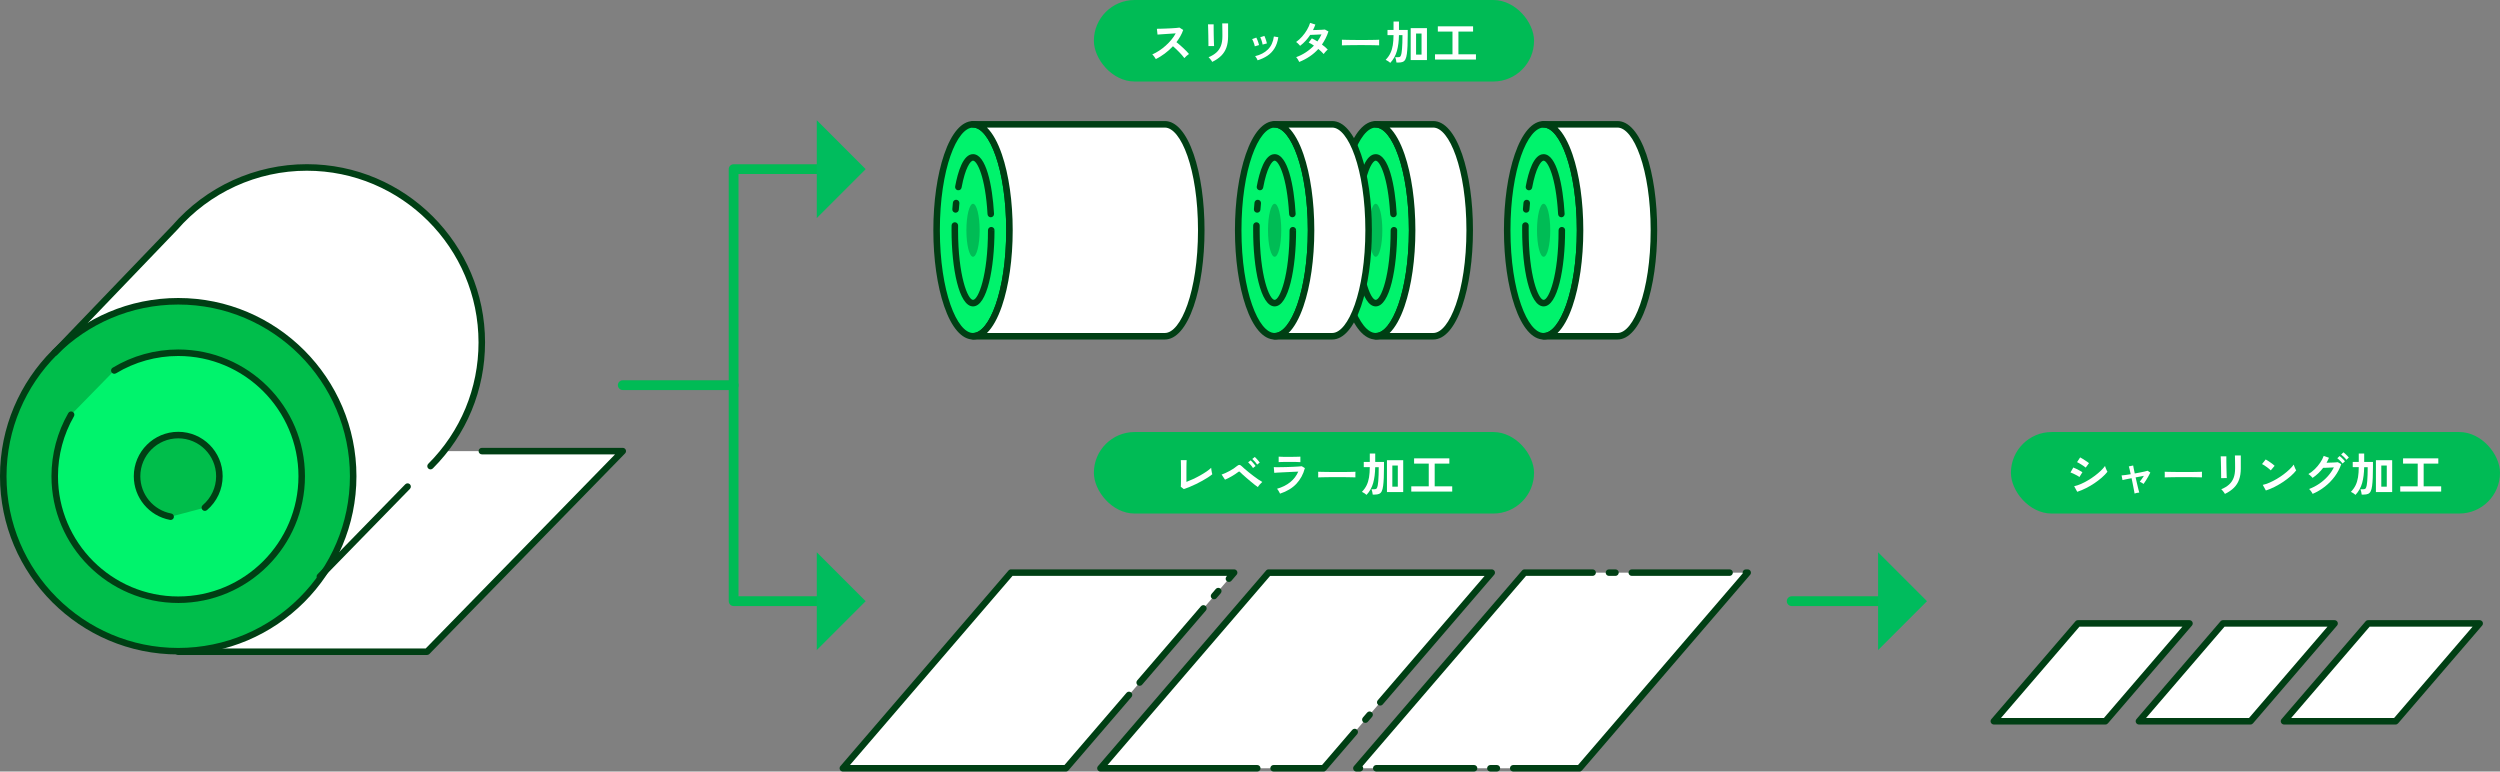 <?xml version="1.0" encoding="UTF-8"?>
<svg id="_レイヤー_2" data-name="レイヤー 2" xmlns="http://www.w3.org/2000/svg" viewBox="0 0 1533.47 473.25">
  <rect x="0" y="0" width="1533.47" height="473.25" fill="#808080" stroke="none"/>
  <defs>
    <style>
      .cls-1, .cls-2 {
        fill: #00be4b;
      }

      .cls-1, .cls-3, .cls-4 {
        fill-rule: evenodd;
      }

      .cls-5, .cls-3 {
        fill: #fff;
      }

      .cls-6 {
        fill: #00bc5d;
      }

      .cls-7 {
        fill: #0b5;
      }

      .cls-4, .cls-8 {
        fill: #00f36c;
      }

      .cls-9 {
        fill: #003f14;
      }

      .cls-10 {
        fill: #00bc55;
      }
    </style>
  </defs>
  <g id="_レイヤー_6" data-name="レイヤー 6">
    <g>
      <path class="cls-3" d="M272.3,276.71c14.53-18.31,23.21-41.47,23.21-66.66,0-59.27-48.05-107.32-107.32-107.32-32.38,0-61.41,14.34-81.08,37.01l-73.55,76.61-.13-.13c19.42-19.42,46.25-31.43,75.88-31.43,59.27,0,107.32,48.05,107.32,107.32s-48.05,107.32-107.32,107.32v.34h152.63l120.05-123.06h-109.7Z"/>
      <g>
        <circle class="cls-2" cx="109.32" cy="292.11" r="107.32"/>
        <path class="cls-9" d="M109.32,401.43c-60.28,0-109.32-49.04-109.32-109.32s49.04-109.32,109.32-109.32,109.32,49.04,109.32,109.32-49.04,109.32-109.32,109.32ZM109.32,186.8c-58.07,0-105.32,47.24-105.32,105.32s47.24,105.32,105.32,105.32,105.32-47.24,105.32-105.32-47.24-105.32-105.32-105.32Z"/>
      </g>
      <g>
        <path class="cls-4" d="M70.12,227.27c11.43-6.93,24.85-10.91,39.19-10.91,41.84,0,75.75,33.92,75.75,75.75s-33.92,75.75-75.75,75.75-75.75-33.92-75.75-75.75c0-13.75,3.66-26.64,10.06-37.75"/>
        <path class="cls-9" d="M109.32,369.86c-42.87,0-77.75-34.88-77.75-77.75,0-13.62,3.57-27.02,10.33-38.75.55-.96,1.77-1.29,2.73-.73.96.55,1.29,1.77.73,2.73-6.41,11.13-9.79,23.83-9.79,36.75,0,40.67,33.09,73.75,73.75,73.75s73.75-33.09,73.75-73.75-33.08-73.75-73.75-73.75c-13.49,0-26.68,3.67-38.16,10.63-.94.57-2.17.27-2.75-.67-.57-.94-.27-2.17.67-2.75,12.1-7.33,26.01-11.2,40.23-11.2,42.87,0,77.75,34.88,77.75,77.75s-34.88,77.75-77.75,77.75Z"/>
      </g>
      <g>
        <path class="cls-1" d="M104.66,316.94c-11.72-2.18-20.6-12.47-20.6-24.82,0-13.95,11.31-25.25,25.25-25.25s25.25,11.31,25.25,25.25c0,7.72-3.46,14.63-8.92,19.26"/>
        <path class="cls-9" d="M104.67,318.94c-.12,0-.24-.01-.37-.03-12.88-2.4-22.23-13.67-22.23-26.79,0-15.03,12.22-27.25,27.25-27.25s27.25,12.22,27.25,27.25c0,8.02-3.51,15.6-9.63,20.79-.84.71-2.1.61-2.82-.23-.71-.84-.61-2.1.23-2.82,5.22-4.43,8.22-10.9,8.22-17.74,0-12.82-10.43-23.25-23.25-23.25s-23.25,10.43-23.25,23.25c0,11.2,7.98,20.81,18.97,22.86,1.09.2,1.8,1.25,1.6,2.33-.18.96-1.02,1.63-1.96,1.63Z"/>
      </g>
      <path class="cls-9" d="M261.95,401.77H109.32c-1.1,0-2-.9-2-2s.9-2,2-2h151.79l116.15-119.06h-81.7c-1.1,0-2-.9-2-2s.9-2,2-2h86.44c.8,0,1.53.48,1.84,1.22.31.74.15,1.6-.41,2.17l-120.05,123.06c-.38.39-.89.6-1.43.6Z"/>
      <path class="cls-9" d="M196.2,355.64c-.5,0-1.01-.19-1.4-.57-.79-.77-.81-2.04-.04-2.83l53.82-55.17c.77-.79,2.04-.81,2.83-.04.79.77.81,2.04.04,2.83l-53.82,55.17c-.39.4-.91.6-1.43.6Z"/>
      <path class="cls-9" d="M264.08,287.93c-.51,0-1.02-.2-1.41-.59-.78-.78-.78-2.05,0-2.83,19.89-19.89,30.85-46.34,30.85-74.47,0-58.07-47.24-105.32-105.32-105.32-30.54,0-59.54,13.24-79.57,36.32-.02.03-.04.05-.07.07l-73.55,76.61c-.77.8-2.03.82-2.83.06-.8-.77-.82-2.03-.06-2.83l73.52-76.58c20.79-23.94,50.88-37.66,82.56-37.66,60.28,0,109.32,49.04,109.32,109.32,0,29.2-11.37,56.65-32.02,77.3-.39.39-.9.59-1.41.59Z"/>
    </g>
    <g>
      <g>
        <ellipse class="cls-8" cx="596.84" cy="141.25" rx="22.34" ry="65"/>
        <path class="cls-9" d="M596.84,208.25c-6.89,0-13.17-7.24-17.69-20.39-4.29-12.48-6.65-29.03-6.65-46.61s2.36-34.13,6.65-46.61c4.52-13.15,10.8-20.39,17.69-20.39s13.17,7.24,17.69,20.39c4.29,12.48,6.65,29.03,6.65,46.61s-2.36,34.13-6.65,46.61c-4.52,13.15-10.8,20.39-17.69,20.39ZM596.84,78.25c-9.82,0-20.34,25.31-20.34,63s10.52,63,20.34,63,20.34-25.31,20.34-63-10.52-63-20.34-63Z"/>
      </g>
      <g>
        <ellipse class="cls-8" cx="596.84" cy="141.25" rx="11.17" ry="44.69"/>
        <path class="cls-9" d="M596.84,187.94c-8.65,0-13.17-23.49-13.17-46.69,0-.99,0-1.97.02-2.95.02-1.1.93-1.98,2.03-1.97,1.1.02,1.99.93,1.97,2.03-.02.95-.02,1.92-.02,2.88,0,28.03,5.97,42.69,9.17,42.69s9.17-14.66,9.17-42.69c0-1.1.9-2.04,2-2.04s2,.85,2,1.96h-2l2,.06c0,23.23-4.52,46.72-13.17,46.72ZM607.73,133.28c-1.05,0-1.93-.82-1.99-1.89-1.32-23.2-6.45-32.84-8.9-32.84-1.6,0-4.79,4.4-7.03,16.54-.2,1.09-1.25,1.8-2.33,1.6-1.09-.2-1.8-1.24-1.6-2.33,1.67-9.04,4.92-19.81,10.96-19.81,7.97,0,11.88,18.91,12.89,36.61.06,1.1-.78,2.05-1.88,2.11-.04,0-.08,0-.12,0ZM586.14,130.46s-.1,0-.15,0c-1.1-.08-1.93-1.04-1.85-2.14.1-1.36.22-2.69.35-3.99.11-1.1,1.09-1.9,2.19-1.79,1.1.11,1.9,1.09,1.79,2.19-.13,1.27-.24,2.56-.34,3.89-.08,1.05-.96,1.85-1.99,1.85Z"/>
      </g>
      <ellipse class="cls-10" cx="596.84" cy="141.25" rx="4.06" ry="16.25"/>
      <g>
        <path class="cls-3" d="M714.5,206.25c12.34,0,22.34-29.1,22.34-65s-10-65-22.34-65h-117.66c12.34,0,22.34,29.1,22.34,65s-10,65-22.34,65h117.66Z"/>
        <path class="cls-9" d="M714.5,208.25h-117.66c-1.1,0-2-.9-2-2s.9-2,2-2c9.82,0,20.34-25.31,20.34-63s-10.52-63-20.34-63c-1.1,0-2-.9-2-2s.9-2,2-2h117.66c6.89,0,13.17,7.24,17.69,20.39,4.29,12.48,6.65,29.03,6.65,46.61s-2.36,34.13-6.65,46.61c-4.52,13.15-10.8,20.39-17.69,20.39ZM605.39,204.25h109.11c9.82,0,20.34-25.31,20.34-63s-10.52-63-20.34-63h-109.11c3.47,3.42,6.59,8.96,9.14,16.39,4.29,12.48,6.65,29.03,6.65,46.61s-2.36,34.13-6.65,46.61c-2.55,7.43-5.67,12.97-9.14,16.39Z"/>
      </g>
    </g>
    <g>
      <g>
        <ellipse class="cls-8" cx="843.84" cy="141.25" rx="22.34" ry="65"/>
        <path class="cls-9" d="M843.84,208.25c-6.89,0-13.17-7.24-17.69-20.39-4.29-12.48-6.65-29.03-6.65-46.61s2.36-34.13,6.65-46.61c4.52-13.15,10.8-20.39,17.69-20.39s13.17,7.24,17.69,20.39c4.29,12.48,6.65,29.03,6.65,46.61s-2.36,34.13-6.65,46.61c-4.52,13.15-10.8,20.39-17.69,20.39ZM843.84,78.25c-9.82,0-20.34,25.31-20.34,63s10.52,63,20.34,63,20.34-25.31,20.34-63-10.52-63-20.34-63Z"/>
      </g>
      <g>
        <ellipse class="cls-8" cx="843.84" cy="141.25" rx="11.17" ry="44.69"/>
        <path class="cls-9" d="M843.84,187.94c-8.65,0-13.17-23.49-13.17-46.69,0-.99,0-1.97.02-2.95.02-1.09.91-1.97,2-1.97.01,0,.02,0,.03,0,1.1.02,1.99.93,1.97,2.03-.02.95-.02,1.92-.02,2.88,0,28.03,5.97,42.69,9.17,42.69s9.17-14.66,9.17-42.69c0-1.1.9-2.04,2-2.04s2,.85,2,1.96v.09c0,23.2-4.52,46.69-13.17,46.69ZM854.73,133.28c-1.05,0-1.93-.82-2-1.89-1.32-23.2-6.45-32.83-8.9-32.83-1.6,0-4.79,4.4-7.03,16.54-.2,1.09-1.24,1.8-2.33,1.6-1.09-.2-1.8-1.24-1.6-2.33,1.67-9.04,4.92-19.81,10.96-19.81,7.97,0,11.88,18.91,12.89,36.61.06,1.1-.78,2.05-1.88,2.11-.04,0-.08,0-.12,0ZM833.14,130.46s-.1,0-.15,0c-1.1-.08-1.93-1.04-1.85-2.14.1-1.36.22-2.69.35-3.99.11-1.1,1.08-1.9,2.19-1.79,1.1.11,1.9,1.09,1.79,2.19-.13,1.27-.24,2.56-.34,3.88-.08,1.05-.96,1.85-1.99,1.85Z"/>
      </g>
      <ellipse class="cls-10" cx="843.84" cy="141.25" rx="4.06" ry="16.25"/>
      <g>
        <path class="cls-3" d="M879.16,206.25c12.34,0,22.34-29.1,22.34-65s-10-65-22.34-65h-35.31c12.34,0,22.34,29.1,22.34,65s-10,65-22.34,65h35.31Z"/>
        <path class="cls-9" d="M879.16,208.25h-35.31c-1.1,0-2-.9-2-2s.9-2,2-2c9.82,0,20.34-25.31,20.34-63s-10.52-63-20.34-63c-1.1,0-2-.9-2-2s.9-2,2-2h35.31c6.89,0,13.17,7.24,17.69,20.39,4.29,12.48,6.65,29.03,6.65,46.61s-2.36,34.13-6.65,46.61c-4.52,13.15-10.8,20.39-17.69,20.39ZM852.39,204.25h26.76c9.82,0,20.34-25.31,20.34-63s-10.52-63-20.34-63h-26.76c3.47,3.42,6.59,8.96,9.14,16.39,4.29,12.48,6.65,29.03,6.65,46.61s-2.36,34.13-6.65,46.61c-2.55,7.43-5.67,12.97-9.14,16.39Z"/>
      </g>
    </g>
    <g>
      <g>
        <ellipse class="cls-8" cx="946.84" cy="141.25" rx="22.34" ry="65"/>
        <path class="cls-9" d="M946.84,208.25c-6.89,0-13.17-7.24-17.69-20.39-4.29-12.48-6.65-29.03-6.65-46.61s2.36-34.13,6.65-46.61c4.52-13.15,10.8-20.39,17.69-20.39s13.17,7.24,17.69,20.39c4.29,12.48,6.65,29.03,6.65,46.61s-2.36,34.13-6.65,46.61c-4.52,13.15-10.8,20.39-17.69,20.39ZM946.84,78.25c-9.82,0-20.34,25.31-20.34,63s10.52,63,20.34,63,20.34-25.31,20.34-63-10.52-63-20.34-63Z"/>
      </g>
      <g>
        <ellipse class="cls-8" cx="946.84" cy="141.25" rx="11.17" ry="44.69"/>
        <path class="cls-9" d="M946.84,187.94c-8.65,0-13.17-23.49-13.17-46.69,0-.99,0-1.97.02-2.95.02-1.09.91-1.97,2-1.97.01,0,.02,0,.03,0,1.1.02,1.99.93,1.97,2.03-.02.95-.02,1.92-.02,2.88,0,28.03,5.97,42.69,9.17,42.69s9.17-14.66,9.17-42.69c0-1.1.9-2.04,2-2.04s2,.85,2,1.96v.09c0,23.2-4.52,46.69-13.17,46.69ZM957.73,133.28c-1.05,0-1.93-.82-2-1.89-1.32-23.2-6.45-32.83-8.9-32.83-1.6,0-4.79,4.4-7.03,16.54-.2,1.09-1.24,1.8-2.33,1.6-1.09-.2-1.8-1.24-1.6-2.33,1.67-9.04,4.92-19.81,10.96-19.81,7.97,0,11.88,18.91,12.89,36.61.06,1.1-.78,2.05-1.88,2.11-.04,0-.08,0-.12,0ZM936.14,130.46s-.1,0-.15,0c-1.1-.08-1.93-1.04-1.85-2.14.1-1.36.22-2.69.35-3.99.11-1.1,1.08-1.9,2.19-1.79,1.1.11,1.9,1.09,1.79,2.19-.13,1.27-.24,2.56-.34,3.88-.08,1.05-.96,1.85-1.99,1.85Z"/>
      </g>
      <ellipse class="cls-10" cx="946.84" cy="141.25" rx="4.06" ry="16.25"/>
      <g>
        <path class="cls-3" d="M992.16,206.25c12.34,0,22.34-29.1,22.34-65s-10-65-22.34-65h-45.31c12.34,0,22.34,29.1,22.34,65s-10,65-22.34,65h45.31Z"/>
        <path class="cls-9" d="M992.16,208.25h-45.31c-1.1,0-2-.9-2-2s.9-2,2-2c9.82,0,20.34-25.31,20.34-63s-10.52-63-20.34-63c-1.1,0-2-.9-2-2s.9-2,2-2h45.31c6.89,0,13.17,7.24,17.69,20.39,4.29,12.48,6.65,29.03,6.65,46.61s-2.36,34.13-6.65,46.61c-4.52,13.15-10.8,20.39-17.69,20.39ZM955.39,204.25h36.76c9.82,0,20.34-25.31,20.34-63s-10.52-63-20.34-63h-36.76c3.47,3.42,6.59,8.96,9.14,16.39,4.29,12.48,6.65,29.03,6.65,46.61s-2.36,34.13-6.65,46.61c-2.55,7.43-5.67,12.97-9.14,16.39Z"/>
      </g>
    </g>
    <g>
      <polygon class="cls-3" points="517 471.25 620.14 351.25 757 351.25 653.86 471.25 517 471.25"/>
      <path class="cls-9" d="M653.86,473.25h-136.86c-.78,0-1.49-.46-1.82-1.17-.33-.71-.21-1.55.3-2.14l103.14-120c.38-.44.93-.7,1.52-.7h136.86c.78,0,1.49.46,1.82,1.17.33.71.21,1.55-.3,2.14l-3.2,3.72c-.72.84-1.98.93-2.82.21-.84-.72-.93-1.98-.21-2.82l.36-.42h-131.58l-99.71,116h131.58l38.07-44.3c.72-.84,1.98-.93,2.82-.21.84.72.93,1.98.21,2.82l-38.67,44.99c-.38.44-.93.7-1.52.7ZM699.05,420.67c-.46,0-.93-.16-1.3-.48-.84-.72-.93-1.98-.21-2.82l39.11-45.5c.72-.84,1.98-.93,2.82-.21.84.72.93,1.98.21,2.82l-39.11,45.5c-.4.46-.95.7-1.52.7ZM744.67,367.59c-.46,0-.93-.16-1.3-.48-.84-.72-.93-1.98-.21-2.82l2.61-3.03c.72-.84,1.98-.93,2.82-.21.84.72.93,1.98.21,2.82l-2.61,3.03c-.4.46-.96.7-1.52.7Z"/>
    </g>
    <g>
      <polygon class="cls-3" points="675 471.25 778.14 351.25 915 351.25 811.86 471.25 675 471.25"/>
      <path class="cls-9" d="M811.86,473.25h-30.67c-1.1,0-2-.9-2-2s.9-2,2-2h29.75l18.52-21.55c.72-.84,1.98-.93,2.82-.21.84.72.93,1.98.21,2.82l-19.12,22.24c-.38.44-.93.7-1.52.7ZM771.19,473.25h-96.19c-.78,0-1.49-.46-1.82-1.17-.33-.71-.21-1.55.3-2.14l103.14-120c.38-.44.93-.7,1.52-.7h136.86c.78,0,1.49.46,1.82,1.17s.21,1.55-.3,2.14l-68.38,79.56c-.72.84-1.98.93-2.82.21-.84-.72-.93-1.98-.21-2.82l65.54-76.25h-131.58l-99.71,116h91.83c1.1,0,2,.9,2,2s-.9,2-2,2ZM837.49,443.42c-.46,0-.92-.16-1.3-.48-.84-.72-.93-1.98-.21-2.82l2.61-3.03c.72-.84,1.98-.93,2.82-.21.84.72.93,1.98.21,2.82l-2.61,3.03c-.4.46-.96.7-1.52.7Z"/>
    </g>
    <g>
      <polygon class="cls-3" points="832 471.25 935.14 351.25 1072 351.25 968.86 471.25 832 471.25"/>
      <path class="cls-9" d="M968.86,473.25h-40.67c-1.1,0-2-.9-2-2s.9-2,2-2h39.75l101.02-117.53c-.04-.15-.05-.31-.05-.47,0-1.1.9-2,2-2h1.09c.78,0,1.49.46,1.82,1.17s.21,1.55-.3,2.14l-103.14,120c-.38.44-.93.7-1.52.7ZM918.18,473.25h-4c-1.1,0-2-.9-2-2s.9-2,2-2h4c1.1,0,2,.9,2,2s-.9,2-2,2ZM904.18,473.25h-60c-1.1,0-2-.9-2-2s.9-2,2-2h60c1.1,0,2,.9,2,2s-.9,2-2,2ZM834.18,473.25h-2.18c-.78,0-1.49-.46-1.82-1.17s-.21-1.55.3-2.14l103.14-120c.38-.44.93-.7,1.52-.7h41.76c1.1,0,2,.9,2,2s-.9,2-2,2h-40.85l-100.33,116.73c.28.35.46.79.46,1.27,0,1.1-.9,2-2,2ZM1060.91,353.25h-60c-1.1,0-2-.9-2-2s.9-2,2-2h60c1.1,0,2,.9,2,2s-.9,2-2,2ZM990.91,353.25h-4c-1.1,0-2-.9-2-2s.9-2,2-2h4c1.1,0,2,.9,2,2s-.9,2-2,2Z"/>
    </g>
    <g>
      <g>
        <polygon class="cls-3" points="1223 442.41 1274.57 382.41 1343 382.41 1291.43 442.41 1223 442.41"/>
        <path class="cls-9" d="M1291.43,444.41h-68.43c-.78,0-1.49-.46-1.82-1.17s-.21-1.55.3-2.14l51.57-60c.38-.44.93-.7,1.52-.7h68.43c.78,0,1.49.46,1.82,1.17s.21,1.55-.3,2.14l-51.57,60c-.38.44-.93.7-1.52.7ZM1227.36,440.41h63.15l48.13-56h-63.15l-48.13,56Z"/>
      </g>
      <g>
        <polygon class="cls-3" points="1312 442.41 1363.57 382.41 1432 382.41 1380.43 442.41 1312 442.41"/>
        <path class="cls-9" d="M1380.43,444.41h-68.43c-.78,0-1.49-.46-1.82-1.17s-.21-1.55.3-2.14l51.57-60c.38-.44.93-.7,1.52-.7h68.43c.78,0,1.49.46,1.82,1.17s.21,1.55-.3,2.14l-51.57,60c-.38.44-.93.7-1.52.7ZM1316.36,440.41h63.15l48.13-56h-63.15l-48.13,56Z"/>
      </g>
      <g>
        <polygon class="cls-3" points="1401 442.41 1452.57 382.41 1521 382.41 1469.43 442.41 1401 442.41"/>
        <path class="cls-9" d="M1469.43,444.41h-68.43c-.78,0-1.49-.46-1.82-1.17s-.21-1.55.3-2.14l51.57-60c.38-.44.93-.7,1.52-.7h68.43c.78,0,1.49.46,1.82,1.17s.21,1.55-.3,2.14l-51.57,60c-.38.44-.93.7-1.52.7ZM1405.36,440.41h63.15l48.13-56h-63.15l-48.13,56Z"/>
      </g>
    </g>
    <g>
      <g>
        <ellipse class="cls-8" cx="781.84" cy="141.25" rx="22.34" ry="65"/>
        <path class="cls-9" d="M781.84,208.25c-6.89,0-13.17-7.24-17.69-20.39-4.29-12.48-6.65-29.03-6.65-46.61s2.36-34.13,6.65-46.61c4.52-13.15,10.8-20.39,17.69-20.39s13.17,7.24,17.69,20.39c4.29,12.48,6.65,29.03,6.65,46.61s-2.36,34.13-6.65,46.61c-4.52,13.15-10.8,20.39-17.69,20.39ZM781.84,78.25c-9.82,0-20.34,25.31-20.34,63s10.52,63,20.34,63,20.34-25.31,20.34-63-10.52-63-20.34-63Z"/>
      </g>
      <g>
        <ellipse class="cls-8" cx="781.84" cy="141.25" rx="11.17" ry="44.69"/>
        <path class="cls-9" d="M781.84,187.94c-8.65,0-13.17-23.49-13.17-46.69,0-.99,0-1.97.02-2.95.02-1.1.93-1.98,2.03-1.97,1.1.02,1.99.93,1.97,2.03-.02.95-.02,1.92-.02,2.88,0,28.03,5.97,42.69,9.17,42.69s9.17-14.66,9.17-42.69c0-1.1.9-2.04,2-2.04s2,.85,2,1.96h-2l2,.06c0,23.23-4.52,46.72-13.17,46.72ZM792.73,133.28c-1.05,0-1.93-.82-1.99-1.89-1.32-23.2-6.45-32.84-8.9-32.84-1.6,0-4.79,4.4-7.03,16.54-.2,1.09-1.25,1.8-2.33,1.6-1.09-.2-1.8-1.24-1.6-2.33,1.67-9.04,4.92-19.81,10.96-19.81,7.97,0,11.88,18.91,12.89,36.61.06,1.1-.78,2.05-1.88,2.11-.04,0-.08,0-.12,0ZM771.14,130.46s-.1,0-.15,0c-1.1-.08-1.93-1.04-1.85-2.14.1-1.36.22-2.69.35-3.99.11-1.1,1.09-1.9,2.19-1.79,1.1.11,1.9,1.09,1.79,2.19-.13,1.27-.24,2.56-.34,3.89-.08,1.05-.96,1.85-1.99,1.85Z"/>
      </g>
      <ellipse class="cls-10" cx="781.84" cy="141.25" rx="4.06" ry="16.25"/>
      <g>
        <path class="cls-3" d="M817.16,206.25c12.34,0,22.34-29.1,22.34-65s-10-65-22.34-65h-35.31c12.34,0,22.34,29.1,22.34,65s-10,65-22.34,65h35.31Z"/>
        <path class="cls-9" d="M817.16,208.25h-35.31c-1.1,0-2-.9-2-2s.9-2,2-2c9.82,0,20.34-25.31,20.34-63s-10.52-63-20.34-63c-1.1,0-2-.9-2-2s.9-2,2-2h35.31c6.89,0,13.17,7.24,17.69,20.39,4.29,12.48,6.65,29.03,6.65,46.61s-2.36,34.13-6.65,46.61c-4.52,13.15-10.8,20.39-17.69,20.39ZM790.39,204.25h26.76c9.82,0,20.34-25.31,20.34-63s-10.52-63-20.34-63h-26.76c3.47,3.42,6.59,8.96,9.14,16.39,4.29,12.48,6.65,29.03,6.65,46.61s-2.36,34.13-6.65,46.61c-2.55,7.43-5.67,12.97-9.14,16.39Z"/>
      </g>
    </g>
    <path class="cls-7" d="M450,239.25h-68c-1.66,0-3-1.34-3-3s1.34-3,3-3h65V103.75c0-1.66,1.34-3,3-3h62c1.66,0,3,1.34,3,3s-1.34,3-3,3h-59v129.5c0,1.66-1.34,3-3,3Z"/>
    <path class="cls-7" d="M512,371.75h-62c-1.66,0-3-1.34-3-3v-132.5c0-1.66,1.34-3,3-3s3,1.34,3,3v129.5h59c1.66,0,3,1.34,3,3s-1.34,3-3,3Z"/>
    <path class="cls-7" d="M512,370.75h-62c-1.1,0-2-.9-2-2s.9-2,2-2h62c1.1,0,2,.9,2,2s-.9,2-2,2Z"/>
    <path class="cls-7" d="M1169.01,371.75h-70c-1.66,0-3-1.34-3-3s1.34-3,3-3h70c1.66,0,3,1.34,3,3s-1.34,3-3,3Z"/>
    <polygon class="cls-6" points="501 73.75 531 103.75 501 133.75 501 73.75"/>
    <polygon class="cls-6" points="501 338.75 531 368.75 501 398.75 501 338.75"/>
    <polygon class="cls-6" points="1152 338.75 1182 368.75 1152 398.75 1152 338.75"/>
    <rect class="cls-7" x="670.97" y="0" width="270" height="50" rx="25" ry="25"/>
    <g>
      <path class="cls-5" d="M708.98,36.25c-.24-.41-.56-.91-.97-1.48s-.81-1.04-1.22-1.37c1.4-.62,2.8-1.38,4.2-2.3,1.4-.91,2.74-1.95,4.02-3.09,1.28-1.15,2.45-2.36,3.5-3.64,1.05-1.28,1.95-2.58,2.67-3.91-.92.06-1.92.12-3.01.2s-2.17.14-3.25.21c-1.07.07-2.04.13-2.91.2-.87.07-1.54.12-2,.15l-.39-3.56c.47,0,1.17,0,2.1-.03.93-.02,1.98-.05,3.14-.1,1.16-.05,2.31-.1,3.46-.15,1.15-.06,2.18-.13,3.11-.21s1.61-.16,2.06-.24l2.27,1.46c-.45,1.31-1.03,2.59-1.74,3.85-.71,1.26-1.51,2.47-2.41,3.63.65.5,1.35,1.07,2.09,1.71.74.63,1.46,1.29,2.17,1.96.71.67,1.36,1.32,1.96,1.93.6.62,1.09,1.17,1.48,1.65-.47.3-.96.69-1.48,1.16-.52.48-.98.93-1.37,1.36-.35-.5-.81-1.08-1.37-1.72s-1.16-1.3-1.81-1.96-1.29-1.31-1.95-1.93c-.65-.62-1.27-1.18-1.85-1.67-1.55,1.66-3.23,3.16-5.04,4.51-1.81,1.34-3.63,2.47-5.46,3.39Z"/>
      <path class="cls-5" d="M741.23,28.27c.02-.17.02-.58.01-1.25,0-.66-.02-1.47-.03-2.42s-.02-1.95-.04-3c-.02-1.04-.04-2.04-.07-3-.03-.95-.05-1.76-.07-2.42-.02-.66-.04-1.08-.06-1.25h3.47v1.29c0,.65,0,1.44.01,2.37,0,.92.02,1.89.04,2.9s.04,1.98.07,2.93c.03.94.06,1.75.08,2.44.03.68.05,1.14.07,1.39l-3.5.03ZM743.56,37.96c-.13-.26-.32-.57-.57-.92-.25-.35-.53-.71-.83-1.06-.3-.35-.58-.64-.84-.87,1.92-.8,3.51-1.76,4.76-2.88,1.25-1.12,2.18-2.49,2.8-4.1.62-1.61.92-3.54.92-5.78v-1.29c0-.41,0-.94-.01-1.6,0-.65-.02-1.33-.03-2.02,0-.69-.02-1.32-.03-1.88,0-.56-.02-.96-.04-1.2h3.61v7.98c0,2.61-.35,4.89-1.04,6.82-.69,1.93-1.75,3.61-3.19,5.04-1.44,1.43-3.28,2.68-5.52,3.77Z"/>
      <path class="cls-5" d="M769.68,28.41c-.06-.37-.18-.85-.36-1.43-.19-.58-.4-1.15-.63-1.71s-.44-.99-.63-1.29l2.55-.92c.19.32.39.77.62,1.34.22.58.43,1.16.63,1.75.2.59.34,1.09.43,1.5l-2.6.76ZM771.42,37c-.15-.39-.37-.84-.67-1.36-.3-.51-.59-.91-.87-1.19,3.23-.77,5.84-2.13,7.83-4.09,1.99-1.96,3.21-4.62,3.68-7.98l2.72.45c-.41,2.71-1.19,4.98-2.34,6.83-1.15,1.85-2.59,3.36-4.34,4.52-1.75,1.17-3.75,2.1-6.01,2.81ZM774.47,27.34c-.04-.37-.14-.85-.31-1.44-.17-.59-.35-1.17-.56-1.74-.21-.57-.4-1-.59-1.3l2.55-.84c.17.34.36.79.57,1.37.21.58.41,1.16.59,1.75.18.59.3,1.09.38,1.5l-2.63.7Z"/>
      <path class="cls-5" d="M796.95,38.01c-.24-.52-.54-1.07-.9-1.64-.36-.57-.69-1-1.01-1.3,2.07-.75,4.04-1.73,5.89-2.94s3.53-2.6,5.03-4.17c-.56-.37-1.11-.72-1.65-1.04-.54-.32-1.06-.59-1.57-.81l1.93-2.58c1.06.49,2.2,1.11,3.42,1.88.49-.69.94-1.4,1.37-2.11.43-.72.8-1.45,1.12-2.2-.78.04-1.63.08-2.53.13-.91.05-1.75.08-2.53.11-.78.03-1.4.05-1.85.07-.82,1.25-1.75,2.44-2.77,3.57-1.03,1.13-2.17,2.17-3.42,3.12-.3-.37-.69-.8-1.18-1.29-.49-.48-.92-.83-1.29-1.04,1.31-.93,2.53-2.04,3.68-3.33,1.15-1.29,2.15-2.66,3-4.12s1.49-2.88,1.92-4.28l3.22,1.01c-.21.58-.43,1.15-.67,1.72-.24.57-.5,1.12-.78,1.67.82-.02,1.71-.04,2.67-.07.96-.03,1.86-.06,2.7-.11.84-.05,1.48-.1,1.93-.15l2.18,1.18c-.49,1.49-1.06,2.91-1.74,4.24-.67,1.33-1.42,2.6-2.24,3.79.71.52,1.38,1.05,2,1.58.62.53,1.14,1.03,1.55,1.5-.26.19-.56.45-.88.78-.33.34-.63.68-.92,1.04-.29.35-.52.66-.69.92-.88-.99-1.97-2.03-3.28-3.11-1.57,1.74-3.34,3.27-5.31,4.59-1.97,1.33-4.11,2.45-6.43,3.39Z"/>
      <path class="cls-5" d="M823.1,27.82c.02-.26.03-.62.03-1.06v-1.34c0-.45,0-.8-.03-1.06.35.02.98.04,1.89.06s1.99.04,3.25.06c1.26.02,2.61.03,4.05.04,1.44,0,2.88.01,4.31.01s2.79,0,4.07-.03c1.28-.02,2.38-.04,3.32-.06.93-.02,1.6-.05,1.99-.08-.02.24-.03.59-.04,1.04,0,.45,0,.9,0,1.36,0,.46.01.81.01,1.05-.47-.02-1.15-.04-2.06-.06s-1.96-.04-3.16-.06-2.48-.03-3.84-.03h-4.1c-1.38,0-2.7,0-3.95.03-1.25.02-2.38.04-3.37.06-1,.02-1.79.05-2.37.08Z"/>
      <path class="cls-5" d="M852.76,38.54c-.32-.3-.74-.62-1.26-.97-.52-.35-1.04-.64-1.54-.88,1.25-1.31,2.22-2.67,2.9-4.1.68-1.43,1.17-3.03,1.46-4.82s.44-3.86.46-6.23h-3.7v-3.19h3.7v-5.15h3.33v5.15h5.38v3.19c0,5-.18,8.83-.53,11.48-.19,1.44-.48,2.54-.87,3.32-.39.77-.93,1.31-1.62,1.6-.69.29-1.59.43-2.69.43h-1.2c-.06-.47-.15-1.03-.29-1.69-.14-.66-.29-1.19-.46-1.58h1.71c.67,0,1.15-.16,1.43-.49.28-.33.51-.98.7-1.97.11-.62.21-1.48.31-2.59.09-1.11.16-2.4.21-3.86.05-1.47.07-3.01.07-4.63h-2.16c-.06,3.68-.47,6.91-1.25,9.7-.78,2.79-2.13,5.22-4.07,7.29ZM865.3,36.84v-19.57h9.97v19.57h-9.97ZM868.6,33.5h3.36v-12.94h-3.36v12.94Z"/>
      <path class="cls-5" d="M880.22,36.53v-3.22h10.72v-13.94h-8.99v-3.22h21.62v3.22h-8.99v13.94h10.75v3.22h-25.12Z"/>
    </g>
    <rect class="cls-7" x="670.97" y="265" width="270" height="50" rx="25" ry="25"/>
    <g>
      <path class="cls-5" d="M726.11,299.99l-1.82-1.4c.02-.22.04-.64.06-1.26.02-.62.03-1.35.04-2.21,0-.86.01-1.79.01-2.79v-2.95c0-1.08,0-2.1-.01-3.07,0-.96-.02-1.8-.04-2.52-.02-.72-.04-1.24-.06-1.55h3.58c-.04.34-.07.88-.08,1.62-.02.75-.03,1.59-.04,2.52,0,.93-.01,1.88-.01,2.83v6.38c1.29-.49,2.66-1.07,4.12-1.75,1.46-.68,2.89-1.42,4.3-2.21,1.41-.79,2.7-1.59,3.88-2.39,1.18-.8,2.14-1.57,2.88-2.3.02.32.06.74.14,1.27.07.53.16,1.05.27,1.55s.19.89.27,1.15c-.75.62-1.65,1.27-2.7,1.95-1.05.68-2.21,1.37-3.46,2.06-1.25.69-2.53,1.36-3.85,2-1.32.64-2.61,1.23-3.89,1.75-1.28.52-2.47.96-3.57,1.32Z"/>
      <path class="cls-5" d="M771.53,298.76c-.49-.32-1.11-.78-1.88-1.39-.77-.61-1.59-1.28-2.48-2.02-.89-.74-1.75-1.47-2.6-2.21-.85-.74-1.61-1.41-2.3-2.03-.68-.62-1.19-1.1-1.53-1.46-.24-.26-.46-.4-.64-.41-.19,0-.42.11-.7.35-.5.39-1.1.81-1.78,1.26-.68.45-1.4.89-2.14,1.32-.75.43-1.47.82-2.18,1.18-.71.35-1.34.64-1.9.87l-2.07-3.14c.63-.21,1.38-.5,2.23-.88.85-.38,1.72-.82,2.62-1.3.9-.48,1.74-.99,2.53-1.51.79-.52,1.45-1.02,1.97-1.48.58-.5,1.1-.75,1.57-.73.47.02.99.33,1.57.92.37.37.93.88,1.68,1.53.75.64,1.59,1.35,2.53,2.11.94.77,1.92,1.53,2.93,2.28,1.01.76,1.97,1.45,2.9,2.09.92.64,1.73,1.14,2.42,1.51-.47.39-.96.88-1.48,1.47-.52.59-.94,1.14-1.26,1.67ZM768.56,287.08c-.35-.6-.82-1.23-1.4-1.89-.58-.66-1.1-1.2-1.57-1.61l1.57-1.2c.26.22.59.56.98.99.39.44.77.88,1.15,1.33.37.45.66.83.87,1.15l-1.6,1.23ZM771.11,284.98c-.35-.58-.83-1.19-1.41-1.85-.59-.65-1.12-1.19-1.58-1.6l1.54-1.23c.28.22.62.55,1.01.98.39.43.78.87,1.16,1.32.38.45.68.83.88,1.15l-1.6,1.23Z"/>
      <path class="cls-5" d="M785.14,302.79c-.11-.26-.27-.58-.46-.95-.2-.37-.42-.75-.66-1.12s-.48-.68-.7-.92c3.23-.93,5.94-2.29,8.12-4.07,2.18-1.78,3.82-3.93,4.9-6.45-.93.04-1.99.08-3.18.14-1.19.06-2.39.11-3.61.17-1.22.06-2.38.11-3.47.17-1.09.06-2.04.11-2.83.15-.79.05-1.34.09-1.64.13l-.28-3.5c.49.02,1.18.03,2.07.03s1.9,0,3.02-.03c1.12-.02,2.28-.05,3.47-.08,1.19-.04,2.36-.08,3.49-.13,1.13-.05,2.14-.1,3.04-.17.9-.06,1.59-.13,2.07-.18l1.9,1.15c-.97,3.73-2.7,6.93-5.18,9.59-2.48,2.66-5.84,4.69-10.08,6.09ZM784.32,283.47v-3.36c.71.06,1.63.09,2.77.11s2.45.03,3.95.03,2.73-.02,3.86-.06c1.14-.04,2.05-.06,2.74-.08v3.36c-.71-.06-1.6-.09-2.67-.11-1.07-.02-2.38-.03-3.93-.03-.84,0-1.69,0-2.56.01-.87,0-1.67.02-2.41.04-.74.02-1.32.05-1.75.08Z"/>
      <path class="cls-5" d="M808.54,292.82c.02-.26.03-.62.03-1.06v-1.34c0-.45,0-.8-.03-1.06.35.02.98.04,1.89.06s1.99.04,3.25.06c1.26.02,2.61.03,4.05.04,1.44,0,2.87.01,4.31.01s2.8,0,4.07-.03,2.38-.04,3.32-.06c.93-.02,1.6-.05,1.99-.08-.02.24-.03.59-.04,1.04,0,.45,0,.9,0,1.36,0,.46.01.81.01,1.05-.47-.02-1.15-.04-2.06-.06-.91-.02-1.96-.04-3.16-.06-1.2-.02-2.48-.03-3.84-.03h-4.1c-1.38,0-2.7,0-3.95.03-1.25.02-2.38.04-3.37.06-1,.02-1.79.05-2.37.08Z"/>
      <path class="cls-5" d="M838.2,303.54c-.32-.3-.74-.62-1.26-.97-.52-.35-1.04-.64-1.54-.88,1.25-1.31,2.22-2.67,2.9-4.1.68-1.43,1.17-3.03,1.46-4.82.29-1.78.44-3.86.46-6.23h-3.7v-3.19h3.7v-5.15h3.33v5.15h5.38v3.19c0,5-.18,8.83-.53,11.48-.19,1.44-.48,2.54-.87,3.32-.39.77-.93,1.31-1.62,1.6s-1.59.43-2.69.43h-1.2c-.06-.47-.15-1.03-.29-1.69-.14-.66-.29-1.19-.46-1.58h1.71c.67,0,1.15-.16,1.43-.49s.51-.98.7-1.97c.11-.62.21-1.48.31-2.59.09-1.11.16-2.4.21-3.86.05-1.47.07-3.01.07-4.63h-2.16c-.06,3.68-.47,6.91-1.25,9.7-.77,2.79-2.13,5.22-4.07,7.29ZM850.74,301.84v-19.57h9.97v19.57h-9.97ZM854.04,298.5h3.36v-12.94h-3.36v12.94Z"/>
      <path class="cls-5" d="M865.66,301.53v-3.22h10.72v-13.94h-8.99v-3.22h21.62v3.22h-8.99v13.94h10.75v3.22h-25.12Z"/>
    </g>
    <rect class="cls-7" x="1233.47" y="265" width="300" height="50" rx="25" ry="25"/>
    <g>
      <path class="cls-5" d="M1275.47,292.6c-.35-.3-.87-.63-1.54-.99-.67-.36-1.37-.72-2.09-1.06-.72-.35-1.33-.6-1.83-.77l1.74-3.02c.54.21,1.17.49,1.89.84.72.35,1.41.72,2.09,1.09s1.2.69,1.6.95l-1.85,2.97ZM1274.16,301.67l-1.9-3.42c1.34-.3,2.75-.77,4.21-1.41,1.46-.64,2.93-1.4,4.38-2.27,1.46-.87,2.85-1.8,4.17-2.8,1.33-1,2.52-2.01,3.58-3.02,1.06-1.02,1.93-1.99,2.6-2.93.07.32.2.71.38,1.18.18.47.37.92.57,1.36.21.44.38.78.53,1.02-.93,1.18-2.09,2.36-3.46,3.56-1.37,1.19-2.88,2.35-4.52,3.46-1.64,1.11-3.37,2.12-5.17,3.02-1.8.91-3.6,1.66-5.39,2.25ZM1279.36,286.83c-.24-.22-.59-.49-1.05-.81-.46-.32-.96-.65-1.5-.99-.54-.35-1.06-.66-1.55-.94-.5-.28-.9-.48-1.22-.62l1.9-2.91c.37.19.82.44,1.33.76.51.32,1.04.65,1.57.99.53.35,1.03.68,1.48.99.46.32.81.58,1.05.78l-2.02,2.74Z"/>
      <path class="cls-5" d="M1309.32,302.76c-.02-.22-.09-.64-.21-1.26-.12-.62-.27-1.36-.43-2.24s-.35-1.83-.56-2.86c-.21-1.03-.42-2.05-.64-3.08-1.25.24-2.38.47-3.4.67-1.02.21-1.74.36-2.17.48l-.56-2.86c.52-.02,1.29-.1,2.3-.24,1.01-.14,2.11-.3,3.3-.49-.26-1.21-.49-2.26-.7-3.14-.21-.88-.36-1.43-.45-1.65l2.66-.56c.02.21.12.77.31,1.68s.41,1.99.67,3.22c1.16-.21,2.28-.42,3.36-.63,1.08-.21,2.03-.42,2.83-.6.8-.19,1.36-.34,1.68-.45l1.68,1.12c-.32.67-.72,1.44-1.2,2.3-.49.86-.98,1.7-1.5,2.53-.51.83-.99,1.54-1.44,2.14-.28-.24-.67-.49-1.18-.76-.5-.26-.89-.46-1.15-.59.34-.41.74-.96,1.2-1.64.47-.68.91-1.34,1.32-1.97-1.53.26-3.22.58-5.07.95.22,1.05.46,2.09.7,3.12.24,1.04.47,1.99.67,2.87.21.88.39,1.61.55,2.2.16.59.27.96.32,1.11-.43.02-.94.09-1.53.22-.59.13-1.04.26-1.36.39Z"/>
      <path class="cls-5" d="M1327.8,292.82c.02-.26.03-.62.03-1.06v-1.34c0-.45,0-.8-.03-1.06.35.02.98.04,1.89.06s1.99.04,3.25.06c1.26.02,2.61.03,4.05.04,1.44,0,2.88.01,4.31.01s2.79,0,4.07-.03c1.28-.02,2.38-.04,3.32-.06.93-.02,1.6-.05,1.99-.08-.02.24-.03.59-.04,1.04,0,.45,0,.9,0,1.36,0,.46.01.81.01,1.05-.47-.02-1.15-.04-2.06-.06s-1.96-.04-3.16-.06-2.48-.03-3.84-.03h-4.1c-1.38,0-2.7,0-3.95.03-1.25.02-2.38.04-3.37.06-1,.02-1.79.05-2.37.08Z"/>
      <path class="cls-5" d="M1362.41,293.27c.02-.17.02-.58.01-1.25,0-.66-.02-1.47-.03-2.42,0-.95-.02-1.95-.04-3-.02-1.04-.04-2.04-.07-3-.03-.95-.05-1.76-.07-2.42-.02-.66-.04-1.08-.06-1.25h3.47v1.29c0,.65,0,1.44.01,2.37,0,.92.02,1.89.04,2.9s.04,1.98.07,2.93c.03.94.06,1.75.08,2.44.03.68.05,1.14.07,1.39l-3.5.03ZM1364.74,302.96c-.13-.26-.32-.57-.57-.92-.25-.35-.53-.71-.83-1.06s-.58-.64-.84-.87c1.92-.8,3.51-1.76,4.76-2.88,1.25-1.12,2.18-2.49,2.8-4.1.62-1.61.92-3.54.92-5.78v-1.29c0-.41,0-.94-.01-1.6,0-.65-.02-1.33-.03-2.02,0-.69-.02-1.32-.03-1.88s-.02-.96-.04-1.2h3.61v7.98c0,2.61-.35,4.89-1.04,6.82-.69,1.93-1.75,3.61-3.19,5.04-1.44,1.43-3.28,2.68-5.52,3.77Z"/>
      <path class="cls-5" d="M1392.85,288.51c-.24-.26-.58-.57-1.02-.92-.44-.35-.92-.73-1.46-1.12-.53-.39-1.05-.75-1.55-1.08s-.94-.57-1.32-.74l2.24-2.83c.37.21.81.47,1.32.78.5.32,1.02.66,1.55,1.04.53.37,1.03.74,1.5,1.11.47.36.84.69,1.12.97l-2.38,2.8ZM1389.85,300.86l-1.9-3.44c1.33-.28,2.72-.74,4.19-1.39,1.46-.64,2.93-1.4,4.41-2.27,1.47-.87,2.87-1.8,4.2-2.8,1.33-1,2.52-2.01,3.6-3.04,1.07-1.03,1.95-2.01,2.62-2.94.07.32.2.71.38,1.18.18.47.37.92.57,1.36.21.44.38.78.53,1.02-.92,1.18-2.06,2.37-3.43,3.57-1.37,1.2-2.89,2.36-4.55,3.47-1.66,1.11-3.4,2.12-5.21,3.04-1.81.91-3.61,1.66-5.4,2.24Z"/>
      <path class="cls-5" d="M1418.55,302.93c-.13-.3-.32-.63-.57-1.01-.25-.37-.52-.74-.81-1.11-.29-.36-.56-.65-.8-.85,2.26-.86,4.36-1.96,6.3-3.29,1.94-1.33,3.67-2.85,5.19-4.55,1.52-1.7,2.76-3.51,3.71-5.43-.78.04-1.62.08-2.51.13-.89.05-1.7.08-2.44.11-.74.03-1.28.04-1.64.04-1.83,2.43-3.99,4.48-6.47,6.16-.17-.22-.4-.48-.7-.78-.3-.3-.62-.59-.95-.88-.34-.29-.64-.52-.92-.69,1.38-.8,2.69-1.81,3.93-3.02,1.24-1.21,2.34-2.52,3.29-3.93s1.68-2.8,2.18-4.19l3.22,1.15c-.43,1.05-.92,2.06-1.48,3.05.6-.02,1.25-.04,1.95-.06.7-.02,1.38-.04,2.04-.07.66-.03,1.25-.06,1.76-.1.51-.04.89-.07,1.13-.11l2.13,1.18c-.9,2.65-2.2,5.14-3.91,7.48-1.71,2.33-3.72,4.42-6.05,6.26-2.32,1.84-4.86,3.35-7.6,4.52ZM1436.89,284.31c-.26-.37-.58-.76-.97-1.16-.38-.4-.77-.79-1.16-1.16s-.76-.68-1.09-.92l1.43-1.34c.3.21.66.51,1.08.91.42.4.83.81,1.25,1.23.41.42.73.78.95,1.08l-1.48,1.37ZM1439.27,282.04c-.41-.56-.93-1.15-1.57-1.78-.64-.63-1.2-1.12-1.68-1.47l1.43-1.34c.3.21.66.51,1.09.91.43.4.85.81,1.26,1.22.41.41.73.77.95,1.06l-1.48,1.4Z"/>
      <path class="cls-5" d="M1444.82,303.54c-.32-.3-.74-.62-1.26-.97-.52-.35-1.04-.64-1.54-.88,1.25-1.31,2.22-2.67,2.9-4.1.68-1.43,1.17-3.03,1.46-4.82.29-1.78.44-3.86.46-6.23h-3.7v-3.19h3.7v-5.15h3.33v5.15h5.38v3.19c0,5-.18,8.83-.53,11.48-.19,1.44-.48,2.54-.87,3.32-.39.77-.93,1.31-1.62,1.6s-1.59.43-2.69.43h-1.2c-.06-.47-.15-1.03-.29-1.69-.14-.66-.29-1.19-.46-1.58h1.71c.67,0,1.15-.16,1.43-.49s.51-.98.7-1.97c.11-.62.21-1.48.31-2.59.09-1.11.16-2.4.21-3.86.05-1.47.07-3.01.07-4.63h-2.16c-.06,3.68-.47,6.91-1.25,9.7-.77,2.79-2.13,5.22-4.07,7.29ZM1457.36,301.84v-19.57h9.97v19.57h-9.97ZM1460.66,298.5h3.36v-12.94h-3.36v12.94Z"/>
      <path class="cls-5" d="M1472.28,301.53v-3.22h10.72v-13.94h-8.99v-3.22h21.62v3.22h-8.99v13.94h10.75v3.22h-25.12Z"/>
    </g>
  </g>
</svg>